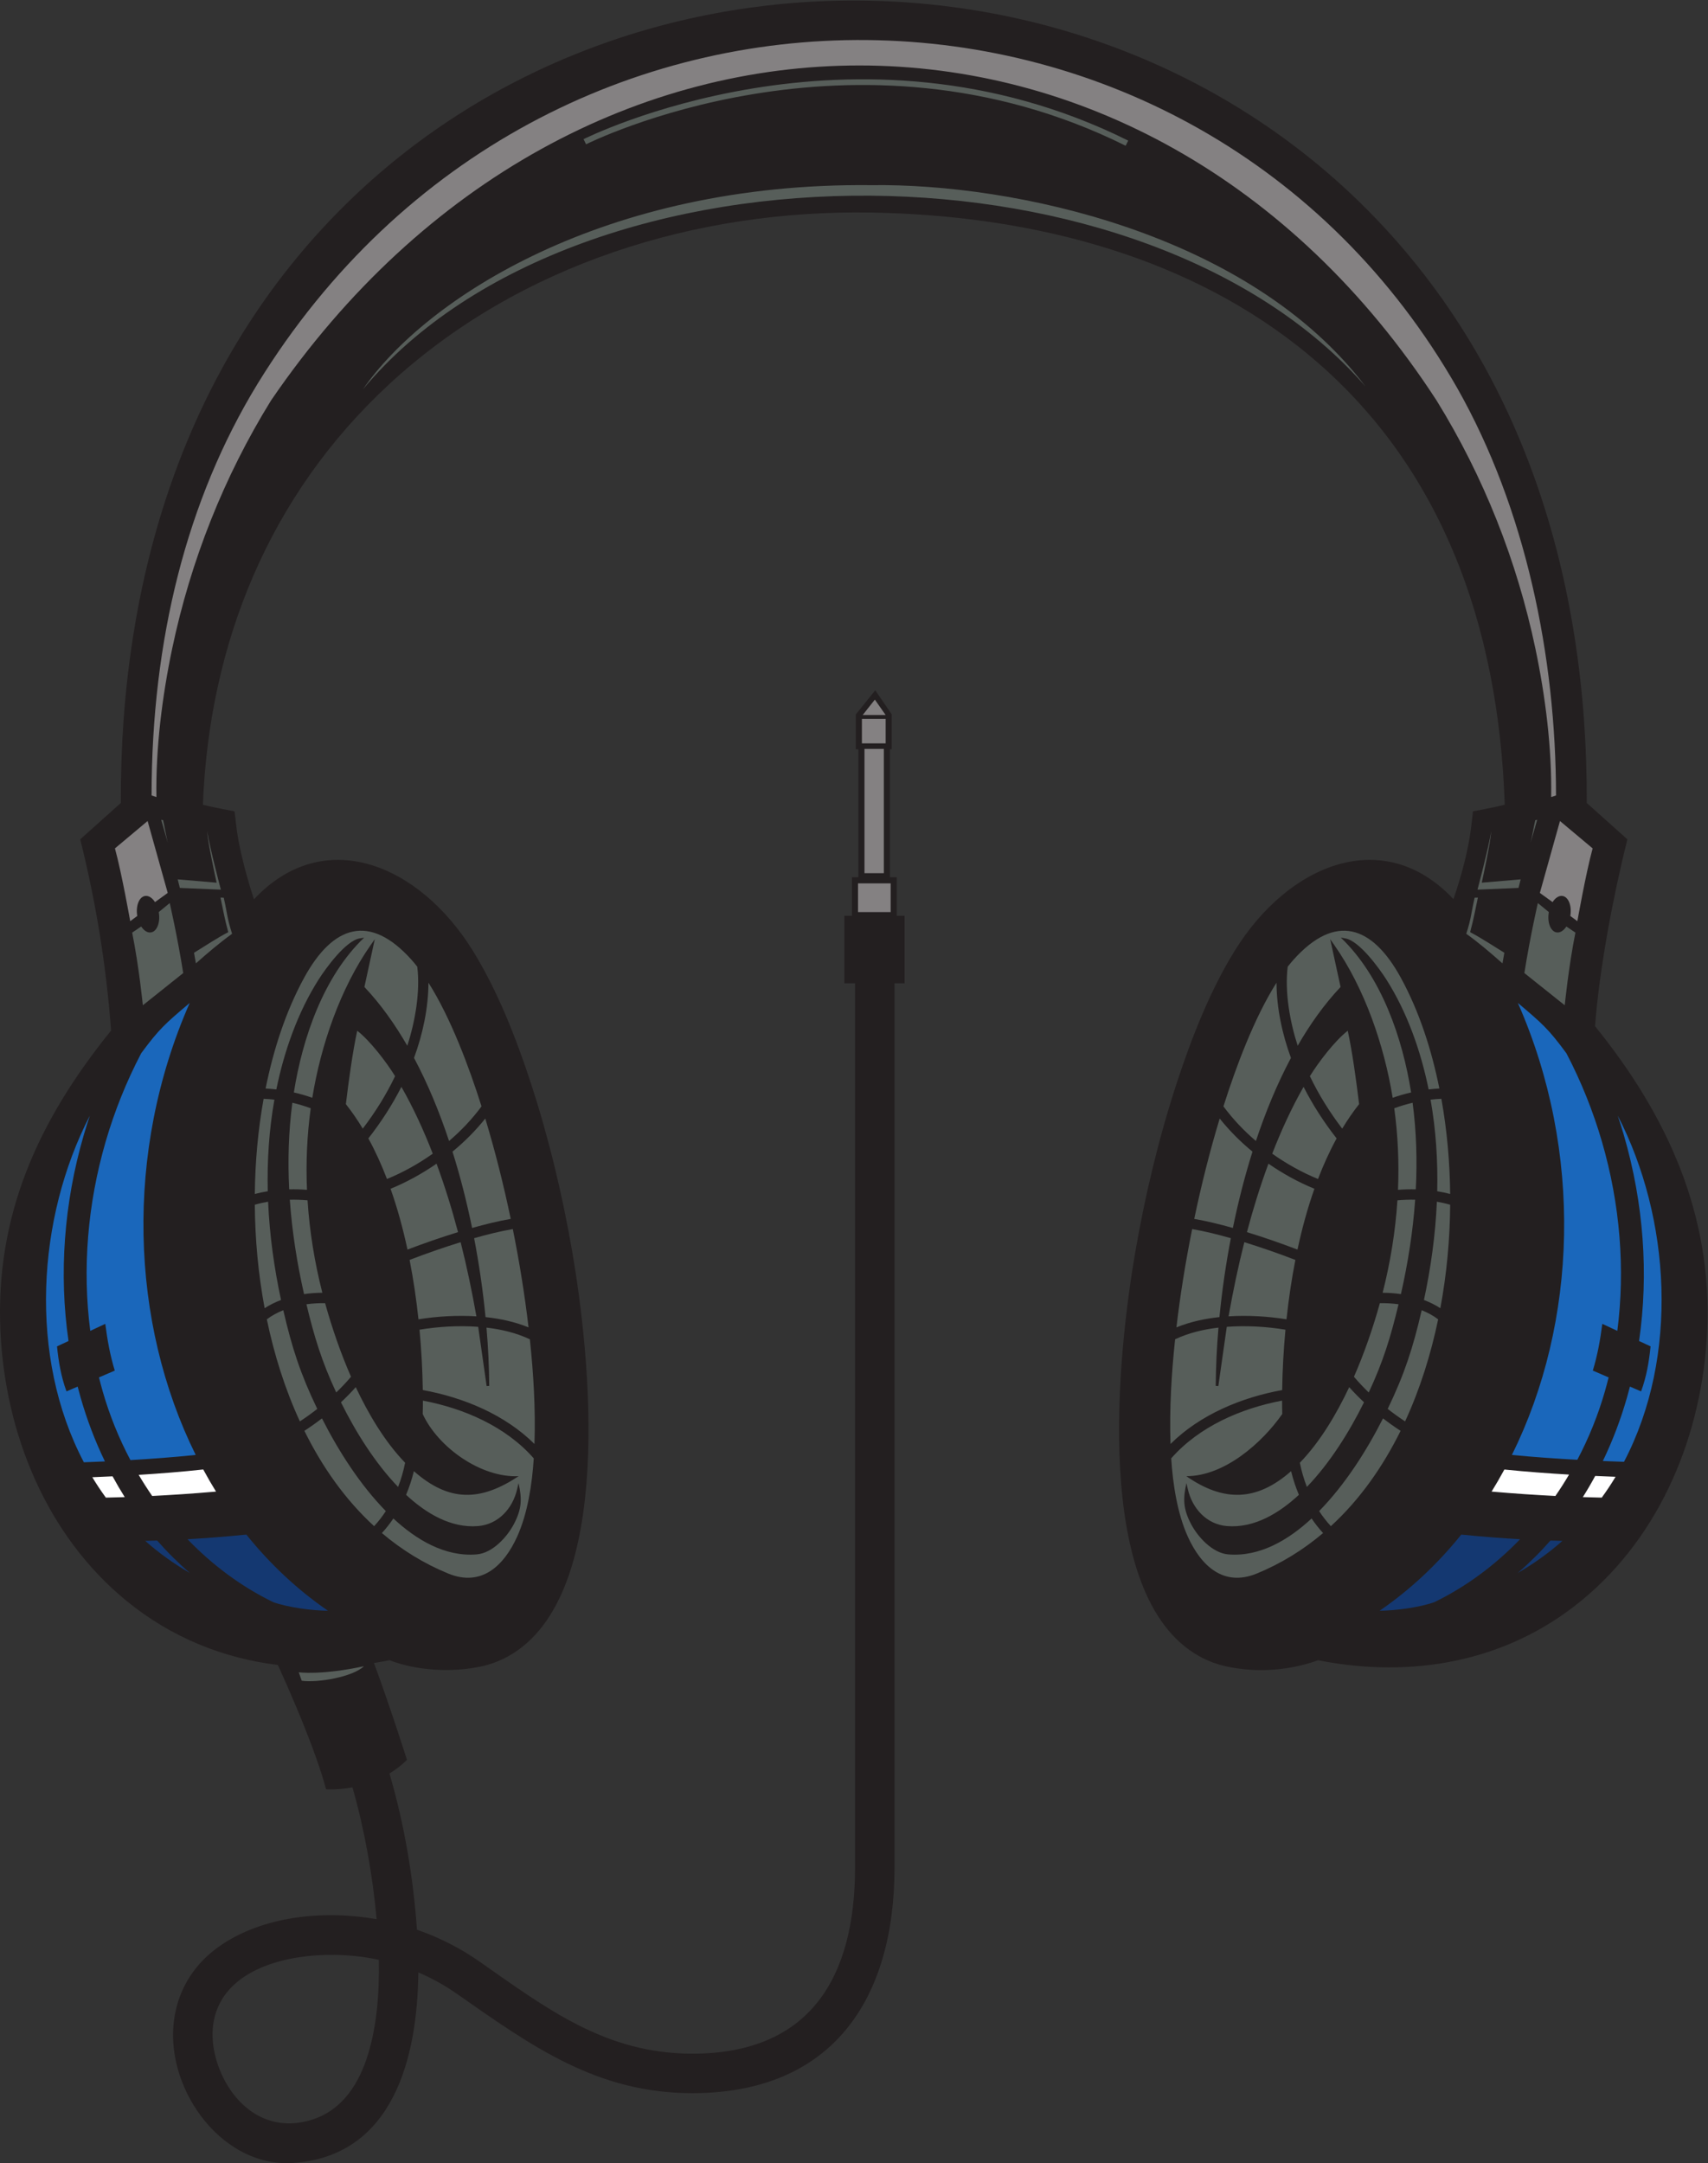 <?xml version="1.0" encoding="UTF-8" standalone="no"?>
<svg
   xmlns:dc="http://purl.org/dc/elements/1.1/"
   xmlns:cc="http://creativecommons.org/ns#"
   xmlns:rdf="http://www.w3.org/1999/02/22-rdf-syntax-ns#"
   xmlns:svg="http://www.w3.org/2000/svg"
   xmlns="http://www.w3.org/2000/svg"
   viewBox="0 0 729.8 924"
   height="924"
   width="729.8"
   xml:space="preserve"
   id="svg2"
   version="1.1"><rect x="0" y="0" width="729.8" height="924" fill="#333333" stroke="none"/><defs
     id="defs6" /><g
     transform="matrix(1.333,0,0,-1.333,0,924)"
     id="g10"><g
       transform="scale(0.1)"
       id="g12"><path
         id="path14"
         style="fill:#231f20;fill-opacity:1;fill-rule:evenodd;stroke:none"
         d="m 1336.58,748.117 c 70.36,-24.406 137.41,-58.144 198.51,-100.82 218.45,-152.57 405.77,-296.418 683.98,-296.418 377.58,0 521.74,244.297 521.74,597.012 V 3780.87 h -34.26 v 216.25 h 24.25 v 123.43 h 20.7 v 410.12 h -8.23 v 111.62 l 62.24,77.55 52.92,-77.37 v -111.8 h -5.82 v -410.12 h 21.84 v -123.43 h 25.17 v -216.25 h -32.3 V 947.891 c 0,-423.477 -199.96,-723.524 -648.25,-723.524 -306.92,0 -514.72,150.781 -756.25,319.461 -38.18,26.66 -79.13,49.172 -121.93,67.414 C 1338.24,340.813 1262.15,21.75 937.922,0.617 902.527,-1.688 867.301,2.539 833.363,12.766 722.504,46.172 635.43,139.531 590.406,243.875 520.258,406.504 551.641,587.59 701.391,693.73 c 139.769,99.055 337.629,117.786 505.819,88.098 -12.17,137.285 -38.65,287.502 -77.48,422.462 -48.98,-9.19 -84.52,-6.26 -84.52,-6.26 -32.6,121.93 -107.198,294.39 -154.601,398.49 -174.586,21.39 -340.902,87.5 -484.945,205.18 -257.402,210.29 -389.281,537.2 -404.254,864.01 -17.055,372.08 121.625,675.9 354.707,963.76 -15.808,208.98 -48.183,409.48 -98.965,612.69 l 130.172,116.56 c -3.082,713.15 203.414,1409.51 722.086,1919.35 433.5,426.08 1021.93,651.95 1627.36,651.95 605.44,0 1193.87,-225.87 1627.35,-651.95 518.69,-509.84 725.18,-1206.2 722.1,-1919.35 l 130.17,-116.56 c -45.28,-181.25 -89.5,-412.41 -103.6,-598.82 233.09,-287.86 376.39,-605.55 359.34,-977.63 -14.97,-326.81 -146.86,-653.72 -404.25,-864.01 -240.58,-196.56 -543.24,-249.22 -842.89,-190.07 -23.67,-8.92 -50.23,-15.8 -73.18,-20.5 -72.37,-14.83 -147.74,-14.98 -220,0.54 -30.76,6.6 -60.23,17.58 -87.74,32.87 -347.7,193.3 -260.11,975.46 -204.97,1295.18 31.46,182.43 75.24,365.23 132.79,541.23 46.66,142.7 106.35,295.57 185.53,423.57 173.96,281.14 479.01,403.07 701.64,165.87 26.08,77.52 48.17,157.66 57.33,236.52 l 5.21,44.85 44.32,8.65 c 15.83,3.11 37.32,7.47 57.39,12.77 -18.88,568.57 -200.69,1104.66 -661.11,1467.73 -385.93,304.34 -885.53,421.39 -1368.93,429.72 -560.51,9.66 -1128.36,-164.66 -1544.97,-549.36 -385.109,-355.61 -577.796,-830.76 -597.913,-1348.14 20.023,-5.27 41.449,-9.62 57.242,-12.72 l 44.309,-8.65 5.218,-44.85 c 3.586,-30.89 9.461,-61.7 16.379,-92.01 10.778,-47.21 24.629,-96.62 40.488,-144.99 222.677,237.86 528.027,115.94 702.087,-165.39 79.19,-128 138.89,-280.87 185.55,-423.57 57.54,-176 101.32,-358.8 132.78,-541.23 55.14,-319.72 142.73,-1101.88 -204.97,-1295.18 -27.51,-15.29 -56.97,-26.27 -87.74,-32.87 -91.53,-19.65 -203.12,-14.4 -293.04,19.99 -16.65,-3.29 -33.32,-6.23 -49.98,-8.82 54.39,-147.29 105.79,-310.57 105.79,-310.57 -17.84,-17.54 -36.83,-31.85 -56.1,-43.53 47.45,-160.74 76.7,-335.342 88.18,-500.623 z m -122.19,-96.496 c -56.94,12.336 -116.83,17.324 -174.67,15.567 -139.099,-4.2 -323.861,-52.469 -354.45,-211.426 -12.915,-67.098 7.039,-143.914 41.25,-201.973 60.355,-102.461 161.683,-152.019 277.97,-112.969 94.9,31.895 146.25,114.953 174.8,206.563 29.67,95.293 36.92,203.801 35.1,304.238 v 0" /><path
         id="path16"
         style="fill:#848182;fill-opacity:1;fill-rule:evenodd;stroke:none"
         d="m 501.379,4377.68 c -2.578,156.34 18.676,324.14 50.598,475.97 59.039,280.71 165.668,550.6 316.668,794.63 977.985,1432.51 2807.295,1430.64 3736.255,0 151,-244.03 257.63,-513.92 316.66,-794.63 31.92,-151.83 53.19,-319.63 50.61,-475.97 l 15.5,5.12 c -0.18,443.65 -96.84,917.98 -316.71,1305.58 C 3837.23,7148.63 1744.92,7196.95 825.684,5701.99 598.277,5329.94 486.086,4880.74 485.879,4382.8 l 15.5,-5.12 v 0" /><path
         id="path18"
         style="fill:#848182;fill-opacity:1;fill-rule:evenodd;stroke:none"
         d="m 5105.07,4213.13 -104.69,87.7 -64.47,-230.44 40.77,-29.4 c 8.72,13.67 20.51,21.56 32.05,19.64 19.06,-3.16 30.16,-31.84 24.82,-64.06 l 22.58,-16.73 c 0,0 26.87,152.39 48.94,233.29 z m -4736.597,0 104.687,87.7 64.477,-230.44 -40.778,-29.4 c -8.714,13.67 -20.507,21.56 -32.05,19.64 -19.055,-3.16 -30.164,-31.84 -24.825,-64.06 l -22.558,-16.73 c 0,0 -26.883,152.39 -48.953,233.29 v 0" /><path
         id="path20"
         style="fill:#575e5a;fill-opacity:1;fill-rule:evenodd;stroke:none"
         d="m 5049.91,3943.24 -28.98,19.57 c -8.66,-13.23 -20.25,-20.8 -31.58,-18.91 -19.06,3.15 -30.18,31.86 -24.83,64.1 l 0.19,1.01 -35.24,28.95 c 0,0 -24.82,-107.58 -43.21,-224.35 l 129.4,-103.22 c 0,0 12.18,123.44 34.25,232.85 z m -4626.281,0 28.984,19.57 c 8.657,-13.23 20.246,-20.8 31.582,-18.91 19.063,3.15 30.168,31.86 24.825,64.1 l -0.18,1.01 35.226,28.95 c 0,0 24.825,-107.58 43.215,-224.35 L 457.883,3710.39 c 0,0 -12.192,123.44 -34.254,232.85 v 0" /><path
         id="path22"
         style="fill:#143871;fill-opacity:1;fill-rule:evenodd;stroke:none"
         d="m 5008.18,1994.09 c -43.06,-38.08 -90.82,-72.66 -143.49,-103.06 37.63,32.37 72.67,67.15 105.08,104.06 13.57,-0.42 26.4,-0.75 38.41,-1 z m -4407.16,5.3 c 79.406,-82.37 171.847,-151.64 274.925,-201.71 47.782,-16.95 124.235,-27.06 175.315,-27.51 -99.014,68.05 -186.42,150.53 -261.619,244.06 -69.586,-6.99 -132.938,-11.71 -188.621,-14.84 z m -135.528,-5.3 c 43.031,-38.06 90.719,-72.68 143.363,-103.06 -37.64,32.37 -72.664,67.15 -105.07,104.06 -13.535,-0.42 -26.324,-0.75 -38.293,-1 z m 4407.038,5.3 c -79.4,-82.37 -171.85,-151.64 -274.93,-201.71 -47.79,-16.95 -124.24,-27.06 -175.31,-27.51 99.02,68.05 186.47,150.53 261.69,244.06 69.57,-6.99 132.89,-11.71 188.55,-14.84 v 0" /><path
         id="path24"
         style="fill:#ffffff;fill-opacity:1;fill-rule:evenodd;stroke:none"
         d="m 5178.59,2199.48 c -13.75,-22.84 -28.52,-45.12 -44.32,-66.77 -16.06,0.32 -36.45,0.81 -60.6,1.61 13.97,22.13 27.2,44.75 39.67,67.84 25.38,-1.16 47.53,-2.04 65.25,-2.68 z m -4734.016,6.15 c 13.614,-23.03 28.039,-45.6 43.239,-67.63 58.691,2.94 128.234,7.37 204.597,14.04 -14.297,23.16 -27.933,46.8 -40.945,70.89 -68.574,-7.61 -141.32,-13.22 -206.891,-17.3 z m -148.715,-7.55 c 13.5,-22.36 27.981,-44.17 43.457,-65.37 16.051,0.32 36.43,0.82 60.551,1.61 -13.73,21.75 -26.73,43.97 -39.027,66.65 -24.199,-1.19 -46.137,-2.14 -64.981,-2.89 z m 4733.641,8.44 c -13.77,-23.34 -28.37,-46.21 -43.78,-68.52 -58.66,2.94 -128.17,7.36 -204.51,14.03 14.28,23.12 27.92,46.7 40.93,70.74 70.06,-7.24 143.07,-12.5 207.36,-16.25 v 0" /><path
         id="path26"
         style="fill:#1a67bb;fill-opacity:1;fill-rule:evenodd;stroke:none"
         d="m 5185.57,3356.67 c 169,-327.18 197.48,-770.76 20.03,-1109.21 -15.31,0.48 -38.73,1.28 -67.79,2.52 31.4,64.92 57.2,133.1 77.38,203.63 3.29,11.57 6.45,23.2 9.45,34.88 l 35.72,-15.39 c 17.82,48.4 25.48,95.88 30.42,144.26 l -36.89,17.22 c 31.12,213.68 15.02,440.95 -48.8,659.87 -6.07,20.82 -12.58,41.57 -19.52,62.22 z M 608.102,3717.84 c -78.844,-66.75 -97.465,-82.53 -155.473,-161.12 -47.703,-91.16 -85.621,-186.09 -113.781,-282.68 -58.688,-201.31 -75.071,-409.88 -49.532,-606.96 l 48.133,22.45 c 6.774,-52.38 15.379,-100.16 30.426,-149.78 l -50.613,-21.81 c 3.672,-14.83 7.597,-29.58 11.777,-44.21 21.707,-75.9 51.649,-150.16 89.02,-220.75 64.879,3.81 138.699,9.15 209.261,16.55 -210.187,423.92 -229.371,971.26 -19.218,1448.31 z M 287.973,3356.67 C 118.715,3028.98 90.484,2584.59 268.852,2245.95 c 18.117,0.65 41.082,1.55 67.492,2.76 -31.68,65.31 -57.684,133.92 -77.985,204.9 -3.304,11.57 -6.457,23.2 -9.453,34.88 l -35.722,-15.39 c -17.813,48.4 -25.489,95.88 -30.426,144.26 l 36.898,17.22 c -31.121,213.68 -15.023,440.95 48.801,659.87 6.074,20.82 12.578,41.57 19.516,62.22 z m 4577.467,361.17 c 78.84,-66.75 97.47,-82.53 155.48,-161.12 47.69,-91.16 85.62,-186.09 113.78,-282.68 58.68,-201.31 75.07,-409.88 49.53,-606.96 l -48.14,22.45 c -6.77,-52.38 -15.38,-100.16 -30.43,-149.78 l 50.62,-21.81 c -3.67,-14.83 -7.59,-29.58 -11.78,-44.21 -21.6,-75.53 -51.37,-149.47 -88.49,-219.77 -63.41,3.47 -137.57,8.47 -209.75,15.53 210.18,423.94 229.33,971.3 19.18,1448.35 v 0" /><path
         id="path28"
         style="fill:#848182;fill-opacity:1;fill-rule:evenodd;stroke:none"
         d="m 2750.32,4101.03 h 104.61 v -91.97 h -104.61 v 91.97 z m 14.97,539.43 73.6,-0.04 -34.62,49.47 -38.98,-49.43 z m -2.5,-12.24 h 76.12 v -78.56 h -76.12 v 78.56 z m 8.22,-96.25 h 62.08 v -398.32 h -62.08 v 398.32 0" /><path
         id="path30"
         style="fill:#575e5a;fill-opacity:1;fill-rule:nonzero;stroke:none"
         d="m 2792.78,6338.42 c 454.89,6.17 1211.26,-153.54 1584.42,-645.39 -351.75,402.96 -967.99,606.4 -1585.26,611.62 -639.31,5.39 -1279.72,-201.83 -1628.44,-620.26 200.02,290.11 772.95,663.24 1629.28,654.03 v 0" /><path
         id="path32"
         style="fill:#575e5a;fill-opacity:1;fill-rule:nonzero;stroke:none"
         d="m 1870.54,6485.76 c 2.5,1.22 863.72,434.16 1745.85,-4.59 l -8.19,-16.44 c -873.96,434.68 -1727.14,5.8 -1729.61,4.59 l -8.05,16.44 v 0" /><path
         id="path34"
         style="fill:#575e5a;fill-opacity:1;fill-rule:evenodd;stroke:none"
         d="m 4822.08,3878.64 c -2.36,-12.47 -4.42,-24.03 -6.03,-34.01 -37.78,33.57 -77.03,67.02 -115.96,94.83 16.7,52.98 14.55,62.06 26.77,115.73 l 10.4,0.26 c -9.32,-43.16 -12.44,-64.58 -24.83,-110.79 36.85,-19.22 72.28,-43.16 109.65,-66.02 z m -4200.15,0 c 2.379,-12.47 4.437,-24.03 6.035,-34.01 37.781,33.57 77.039,67.02 115.965,94.83 -16.707,52.98 -14.551,62.06 -26.778,115.73 l -10.394,0.26 c 9.328,-43.16 12.426,-64.58 24.828,-110.79 -36.844,-19.22 -72.273,-43.16 -109.656,-66.02 z m -105.219,426.17 c 0,0 9.187,-31.31 20.977,-73.11 -6.395,27.61 -10.446,53.08 -14.973,71.84 l -6.004,1.27 z m 52.922,-190.93 c 2.445,-9.56 4.746,-18.77 6.844,-27.44 l 131.484,-5.51 c 0,0 -34.949,131.48 -44.137,187.56 3.106,-39.57 26.203,-145.54 30.539,-165.27 l -124.73,10.66 z M 4927.3,4304.81 c 0,0 -9.18,-31.31 -20.96,-73.11 6.39,27.61 10.44,53.08 14.97,71.84 l 5.99,1.27 z m -52.91,-190.93 c -2.46,-9.56 -4.75,-18.77 -6.84,-27.44 l -131.49,-5.51 c 0,0 34.95,131.48 44.14,187.56 -3.11,-39.57 -26.22,-145.54 -30.55,-165.27 l 124.74,10.66 v 0" /><path
         id="path36"
         style="fill:#575e5a;fill-opacity:1;fill-rule:evenodd;stroke:none"
         d="m 957.59,1573.05 c 0.203,-0.03 70.71,-10.32 208.95,19.4 -34.99,-34.06 -147.05,-53.67 -199.313,-46.61 l -9.637,27.21 v 0" /><path
         id="path38"
         style="fill:#575e5a;fill-opacity:1;fill-rule:evenodd;stroke:none"
         d="m 908.047,2733.26 c -18.434,-7.36 -37.094,-17.15 -52.758,-29.3 23.367,-112.15 57.914,-222.89 105.945,-327.01 19.118,12.54 37.731,25.93 55.726,40.01 -54.284,112.69 -81.429,197.13 -108.913,316.3 z m 3649.073,0 c 18.43,-7.36 37.09,-17.15 52.76,-29.3 -23.38,-112.15 -57.93,-222.89 -105.95,-327.01 -19.12,12.54 -37.73,25.93 -55.73,40.01 54.29,112.69 81.43,197.13 108.92,316.3 z m -67.65,-386.56 c -56.16,-113.77 -129.71,-219.47 -223.49,-305.46 -13.89,14.98 -26.41,31.18 -37.55,48.3 82.59,84.33 151.36,191.96 204.73,297.05 18.22,-14.03 37.02,-27.37 56.31,-39.89 z m 33.75,1084.34 c -20.01,-4.56 -39.76,-10.25 -59.1,-17.13 -27.22,167.79 -89.46,350.39 -187.64,490.26 l -12.67,18.04 33.29,-153.16 c -53.38,-56.51 -98.68,-121.01 -137.47,-188.31 -24.98,76.76 -42.03,173.15 -31.96,253.24 6.05,7.77 12.3,15.41 18.89,22.73 133.2,148.15 250.99,110.97 343.37,-57.51 60,-109.43 99.31,-233.4 123.89,-355.54 -11.52,-0.6 -23.01,-1.6 -34.44,-2.96 -24.77,121.87 -68.61,247.26 -135.67,352.48 -22.54,35.36 -86.33,123.82 -131.44,131.53 l -14.33,2.45 c 130.58,-124.53 197.86,-322.74 225.28,-496.12 z m 4.81,-33.01 c 12.18,-91.87 14.91,-184.94 10.18,-277.44 -19.03,0.43 -38.08,-0.13 -57.06,-1.61 3.71,87.24 -0.1,174.82 -11.98,261.33 19.21,7.16 38.9,13.06 58.86,17.72 z m -37.46,-613.21 c -19.41,2.84 -39.03,4.2 -58.64,4.35 24.71,97.09 40.96,196.23 47.42,296.23 18.89,1.62 37.88,2.33 56.85,1.94 -7.15,-101.8 -23.11,-203.01 -45.63,-302.52 z m -67.5,-28.97 c 20,0.26 40.06,-0.8 59.88,-3.51 -25.35,-105.05 -48.89,-182.8 -95.54,-282.69 -16.62,15.99 -32.49,32.76 -47.4,50.36 32.6,73.99 61.71,158.46 83.06,235.84 z m -98.26,-269.15 c 15.05,-16.91 30.92,-33.07 47.46,-48.52 -47.39,-95.5 -109.13,-194.22 -183.19,-271.23 -9.69,25.01 -17.32,51.21 -22.47,77.5 65.52,67.8 117.98,157.03 158.2,242.25 z m -120.56,-420.8 c 11.07,-16.47 23.33,-32.12 36.8,-46.71 -63.98,-54.21 -135.25,-98.14 -212.94,-129.9 -106.26,-43.43 -178.14,25.09 -220.26,117.52 -34.24,75.17 -48.36,169.65 -53.63,251.69 89.28,101.92 224.07,160.36 355.4,185.01 -0.01,-14.24 0.07,-28.62 0.59,-42.83 -64.21,-91.96 -184.8,-199.23 -307.57,-199.23 119.27,-82.82 224.95,-81.59 335.87,16.07 6.29,-25.84 14.67,-51.32 24.99,-75.81 -62.21,-57.88 -142.67,-107.53 -230.79,-100.16 -64.47,5.4 -110.82,55.62 -125.31,118.64 l -4.37,19 c -11.05,-49.11 -11.18,-81.56 14.67,-130.89 22.12,-42.23 68.9,-93.3 119.45,-97.53 102.16,-8.53 194.87,47.95 267.1,115.13 z m -94.37,411.48 c -129.92,-23.49 -263.2,-78.7 -357.89,-172.73 -3.8,111.36 3.04,224.76 14.73,335.41 43.4,20.58 91.44,31.89 139.02,37.43 -5.37,-63.11 -8.29,-123.4 -8.81,-186.75 l 8.37,-0.53 27.04,189.81 c 61.62,4.55 127.05,0.93 188.1,-9.18 -5.98,-64.25 -9.58,-128.93 -10.56,-193.46 z m 13.89,226.69 c -60.45,9.77 -124.6,13.38 -185.66,9.54 14.03,79.75 30.62,159.12 50.48,237.61 55.06,-17.01 109.83,-36.14 163.63,-56.81 -12.34,-62.95 -21.65,-126.55 -28.45,-190.34 z m -178.39,259.98 c -16.06,-83.62 -28.28,-168.13 -36.57,-252.89 -46.92,-4.96 -94.09,-15.05 -137.85,-32.94 12.34,105.59 29.45,210.83 50.41,315.04 41.7,-7.17 83.32,-17.62 124.01,-29.21 z m 51.59,19.41 c 19.67,74.06 42.35,147.44 68.91,219.33 45.53,-31.5 96.01,-59.54 147.37,-80.35 -22.45,-63.59 -40.14,-128.98 -54.27,-194.92 -53.3,20.33 -107.48,39.16 -162.01,55.94 z m -45.11,13.34 c -40.68,11.49 -82.18,21.84 -123.83,29.08 22.65,108.17 49.59,215.82 81.59,321.62 31.13,-39 66.52,-74.45 105.09,-106.13 -25.23,-80.3 -45.99,-162.13 -62.85,-244.57 z m 226.65,452.2 c 29.63,-58.46 65.51,-113.63 105.89,-165.21 -22.92,-41.84 -42.58,-85.5 -59.64,-130.05 -51.28,20.81 -101.67,49.18 -146.75,81.1 28.51,73.36 61.48,145.75 100.5,214.16 z m -152.78,-173.53 c -38.69,33 -73.79,70.06 -104.07,110.94 40,126.5 98.74,283.73 170.09,396.3 0.4,-81.42 18.38,-165.12 46.28,-240.98 -45.23,-84.95 -81.94,-174.96 -112.3,-266.26 z m 173.03,207.75 c 27.18,44.08 79.07,112.6 121.33,145.58 14.72,-67.16 28.31,-167.25 36.39,-235.23 -19.72,-24.94 -37.7,-51.23 -54.12,-78.46 -40,52.42 -75.19,108.56 -103.6,168.11 z m 421.41,-72.52 c 18.09,-100.45 27.17,-202.91 28.22,-304.97 -13.67,3.6 -27.55,6.47 -41.5,8.7 2.29,98.21 -4.18,196.79 -21.29,293.55 11.47,1.32 23.01,2.23 34.57,2.72 z m -14.4,-329.76 c 14.37,-2.45 28.66,-5.64 42.64,-9.73 -0.83,-110.96 -11.14,-222.4 -31.52,-331.51 -16.4,10.65 -34.3,19.37 -52.54,26.3 22.23,103.59 36.83,209.04 41.42,314.94 z M 975.699,2346.7 c 56.151,-113.77 129.711,-219.47 223.481,-305.46 13.89,14.98 26.41,31.18 37.56,48.3 -82.6,84.33 -151.37,191.96 -204.74,297.05 -18.21,-14.03 -37.016,-27.37 -56.301,-39.89 z m -130.695,1064 c -18.109,-100.45 -27.176,-202.91 -28.227,-304.97 13.668,3.6 27.547,6.47 41.5,8.7 -2.293,98.21 4.168,196.79 21.297,293.55 -11.488,1.32 -23.027,2.23 -34.57,2.72 z m 14.383,-329.76 c -14.364,-2.45 -28.657,-5.64 -42.641,-9.73 0.844,-110.96 11.141,-222.4 31.535,-331.51 16.391,10.65 34.293,19.37 52.539,26.3 -22.246,103.59 -36.832,209.04 -41.433,314.94 z m 82.547,350.1 c 20.019,-4.56 39.777,-10.25 59.116,-17.13 27.21,167.79 89.45,350.39 187.64,490.26 l 12.66,18.04 -33.28,-153.16 c 53.38,-56.51 98.68,-121.01 137.46,-188.31 24.99,76.76 42.04,173.15 31.97,253.24 -6.06,7.77 -12.31,15.41 -18.89,22.73 -133.2,148.15 -251,110.97 -343.376,-57.51 -60.004,-109.43 -99.304,-233.4 -123.882,-355.54 11.503,-0.6 23,-1.6 34.433,-2.96 24.774,121.87 68.606,247.26 135.665,352.48 22.53,35.36 86.34,123.82 131.44,131.53 l 14.33,2.45 C 1036.66,3802.63 969.363,3604.42 941.934,3431.04 Z m -4.805,-33.01 c -12.18,-91.87 -14.906,-184.94 -10.176,-277.44 19.031,0.43 38.086,-0.13 57.067,-1.61 -3.711,87.24 0.101,174.82 11.976,261.33 -19.219,7.16 -38.894,13.06 -58.867,17.72 z m 37.461,-613.21 c 19.414,2.84 39.03,4.2 58.65,4.35 -24.72,97.09 -40.97,196.23 -47.424,296.23 -18.898,1.62 -37.89,2.33 -56.855,1.94 7.144,-101.8 23.113,-203.01 45.629,-302.52 z m 67.51,-28.97 c -20.01,0.26 -40.06,-0.8 -59.893,-3.51 25.353,-105.05 48.903,-182.8 95.533,-282.69 16.62,15.99 32.5,32.76 47.42,50.36 -32.61,73.99 -61.71,158.46 -83.06,235.84 z m 98.25,-269.15 c -15.05,-16.91 -30.92,-33.07 -47.46,-48.52 47.39,-95.5 109.13,-194.22 183.19,-271.23 9.69,25.01 17.32,51.21 22.47,77.5 -65.52,67.8 -117.98,157.03 -158.2,242.25 z m 120.57,-420.8 c -11.08,-16.47 -23.34,-32.12 -36.8,-46.71 63.97,-54.21 135.24,-98.14 212.94,-129.9 106.26,-43.43 178.14,25.09 220.25,117.52 34.25,75.17 48.37,169.65 53.63,251.69 -89.28,101.92 -224.06,160.36 -355.39,185.01 0.01,-14.24 -0.08,-28.62 -0.6,-42.83 49.2,-106.97 187.11,-205 307.57,-199.23 -122.03,-80.72 -222.16,-84.03 -335.86,16.07 -6.3,-25.84 -14.67,-51.32 -25,-75.81 62.21,-57.88 142.66,-107.53 230.79,-100.16 64.48,5.4 110.82,55.62 125.31,118.64 l 4.37,19 c 11.05,-49.11 11.19,-81.56 -14.66,-130.89 -22.13,-42.23 -68.91,-93.3 -119.46,-97.53 -102.15,-8.53 -194.87,47.95 -267.09,115.13 z m 94.36,411.48 c 129.92,-23.49 263.2,-78.7 357.9,-172.73 3.79,111.36 -3.04,224.76 -14.74,335.41 -43.4,20.58 -91.44,31.89 -139.03,37.43 5.38,-63.11 8.3,-123.4 8.83,-186.75 l -8.37,-0.53 -27.05,189.81 c -61.61,4.55 -127.04,0.93 -188.1,-9.18 5.99,-64.25 9.59,-128.93 10.56,-193.46 z m -13.89,226.69 c 60.46,9.77 124.59,13.38 185.67,9.54 -14.03,79.75 -30.63,159.12 -50.49,237.61 -55.06,-17.01 -109.82,-36.14 -163.62,-56.81 12.32,-62.95 21.64,-126.55 28.44,-190.34 z m 178.4,259.98 c 16.05,-83.62 28.28,-168.13 36.56,-252.89 46.92,-4.96 94.09,-15.05 137.85,-32.94 -12.34,105.59 -29.44,210.83 -50.4,315.04 -41.71,-7.17 -83.32,-17.62 -124.01,-29.21 z m -51.6,19.41 c -19.67,74.06 -42.35,147.44 -68.91,219.33 -45.53,-31.5 -96,-59.54 -147.37,-80.35 22.45,-63.59 40.16,-128.98 54.27,-194.92 53.31,20.33 107.49,39.16 162.01,55.94 z m 45.12,13.34 c 40.67,11.49 82.18,21.84 123.82,29.08 -22.65,108.17 -49.58,215.82 -81.59,321.62 -31.14,-39 -66.52,-74.45 -105.09,-106.13 25.23,-80.3 45.99,-162.13 62.86,-244.57 z M 1286.66,3449 c -29.63,-58.46 -65.51,-113.63 -105.91,-165.21 22.93,-41.84 42.6,-85.5 59.66,-130.05 51.27,20.81 101.67,49.18 146.74,81.1 -28.5,73.36 -61.47,145.75 -100.49,214.16 z m 152.77,-173.53 c 38.69,33 73.79,70.06 104.07,110.94 -40,126.5 -98.74,283.73 -170.09,396.3 -0.4,-81.42 -18.37,-165.12 -46.27,-240.98 45.23,-84.95 81.94,-174.96 112.29,-266.26 z m -173.03,207.75 c -27.17,44.08 -79.08,112.6 -121.33,145.58 -14.73,-67.16 -28.31,-167.25 -36.4,-235.23 19.73,-24.94 37.72,-51.23 54.12,-78.46 40.02,52.42 75.21,108.56 103.61,168.11 v 0" /></g></g></svg>